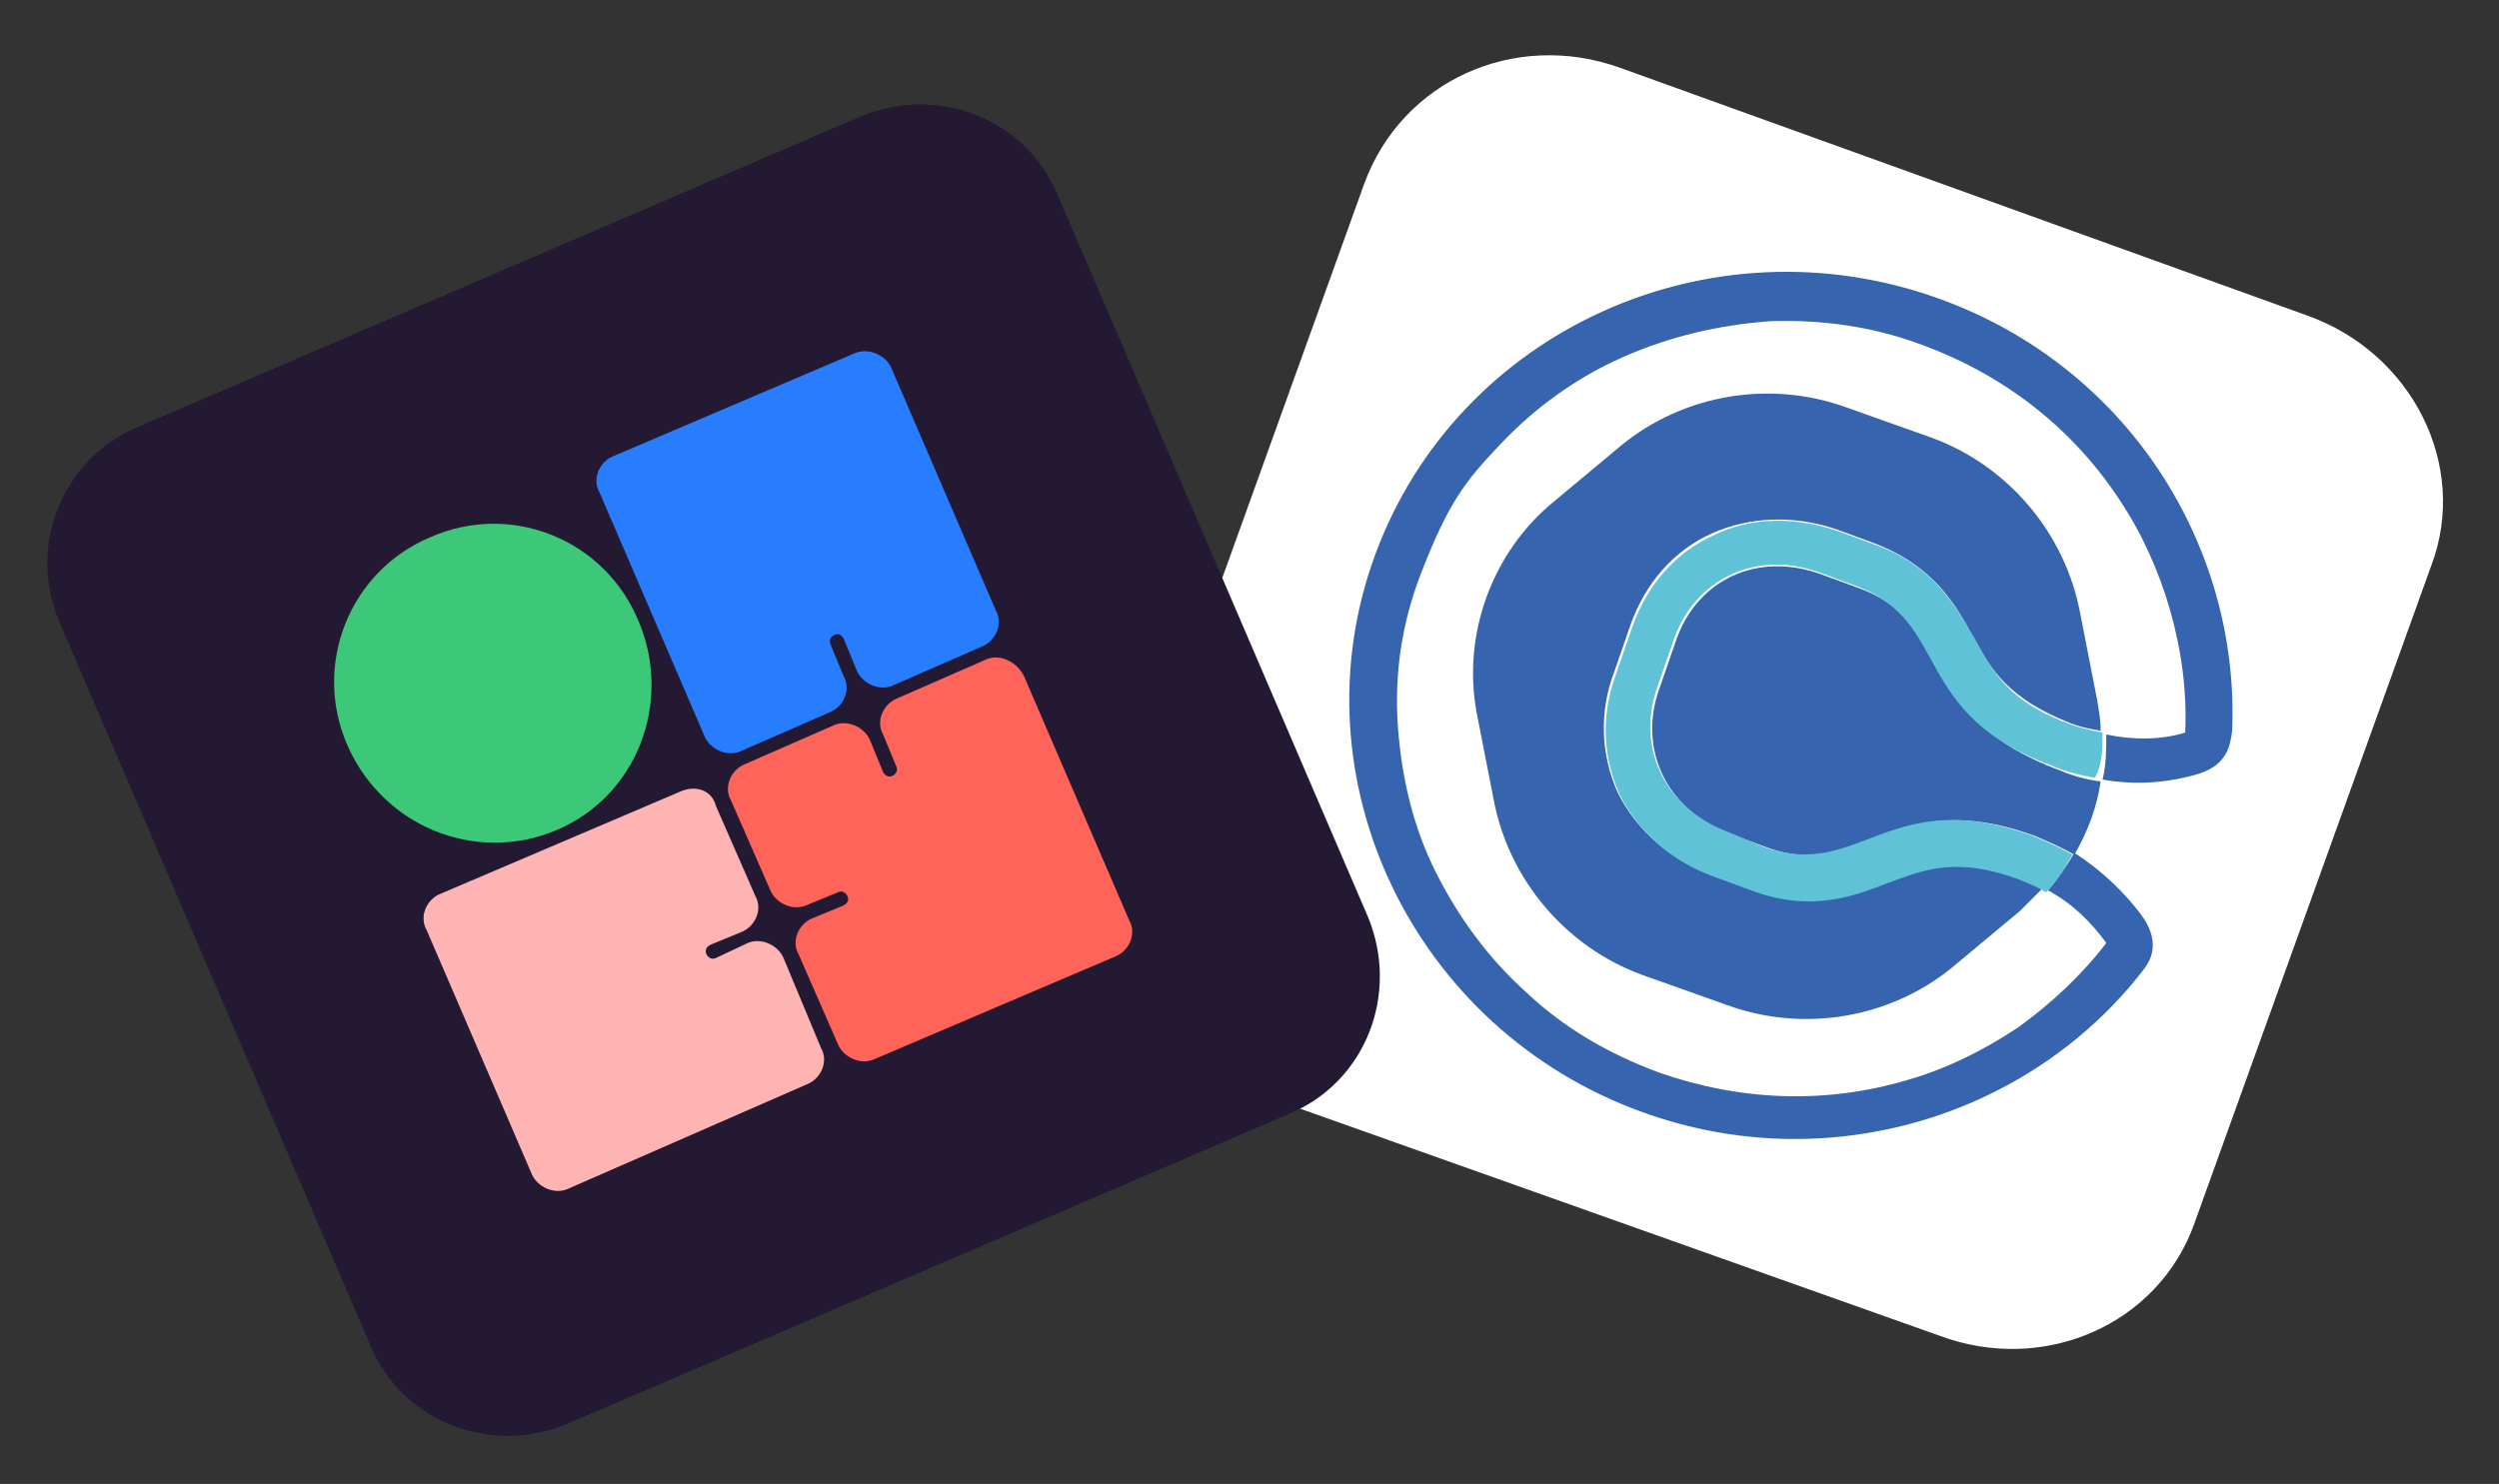 <svg xmlns="http://www.w3.org/2000/svg" xml:space="preserve" id="Calque_1" x="0" y="0" version="1.1" viewBox="0 0 133 79"><rect x="0" y="0" width="133" height="79" fill="#333333" stroke="none"/><style>.st1{fill:#3664ae}</style><g id="Group_266"><path id="Vector" d="m86.2 3.6 36.6 13.2c5.6 2 8.6 8 6.6 13.3l-12.6 35c-1.9 5.4-8 8.1-13.6 6l-36.6-13c-5.6-2-8.6-8-6.6-13.3l12.6-35c2-5.5 8-8.2 13.6-6.2" style="fill-rule:evenodd;clip-rule:evenodd;fill:#fff"/></g><path d="m98.9 31.3-1.9-.7c-3.5-1.3-6.7.3-7.8 3.5l-.9 2.6c-1.1 3.1.3 6.4 3.8 7.7l1.9.7c5.1 1.9 6.6-3.4 14.3-.6.7.3 1.4.6 2.1 1 .7-1.2 1.2-2.5 1.4-3.9-.8-.1-1.5-.3-2.2-.6-7.8-2.9-5.6-7.9-10.7-9.7" class="st1"/><path d="M100.4 46.9c-1.8.7-4.2 1.6-7.3.4l-1.9-.7c-2.3-.8-4.1-2.4-5.1-4.4-.9-2-1-4.3-.2-6.4l.9-2.6c.8-2.2 2.3-3.9 4.3-4.8s4.4-1 6.7-.2l1.9.7c3.2 1.2 4.4 3.3 5.3 5 1 1.8 1.9 3.3 5.2 4.6.5.2 1 .3 1.6.4 0-.6-.1-1.1-.2-1.7l-.9-4.6c-.8-4.2-3.8-7.8-7.9-9.3l-4.5-1.6c-4.1-1.5-8.7-.7-12 2l-3.6 3c-3.3 2.7-4.9 7.1-4.1 11.3l.9 4.6c.8 4.2 3.8 7.8 7.9 9.3l4.5 1.6c4.1 1.5 8.7.7 12-2l3.6-3 1.2-1.2c-.5-.3-1-.5-1.5-.7-3.2-1.1-4.8-.4-6.8.3" class="st1"/><path d="M114.1 48.9c-1-1.4-2.3-2.6-3.7-3.5-.4.7-.9 1.4-1.4 2 1.3.7 2.3 1.7 3.1 2.8-1.3 1.7-2.9 3.2-4.7 4.5-1.8 1.2-3.8 2.2-5.9 2.8-4.4 1.3-8.9 1.1-13.2-.4-2.7-1-5.1-2.4-7.1-4.3-2-1.8-3.6-4-4.8-6.4s-1.8-5-2-7.7q-.3-4.2 1.2-8.1c1.5-3.9 2.4-5 4.3-7 1.8-1.9 4-3.5 6.5-4.6s5.1-1.7 7.8-1.9c2.8-.1 5.6.3 8.2 1.3 4.3 1.6 7.9 4.4 10.4 8.2 1.2 1.8 2.1 3.8 2.7 5.9s.9 4.3.8 6.5c-1.3.4-2.8.4-4.2.1 0 .8 0 1.6-.2 2.4q2.55.45 5.1-.3c1.6-.5 1.7-1.6 1.8-2.3.4-9.9-5.6-19.4-15.6-23-12.2-4.4-25.6 1.7-30 13.6s2 25.3 14.2 29.7c9.9 3.6 20.7.2 26.7-7.6.3-.4.9-1.3 0-2.7" class="st1"/><path d="M111.9 39c-.5-.1-1-.2-1.6-.4-3.4-1.2-4.2-2.8-5.2-4.6-1-1.7-2.2-3.9-5.3-5l-1.9-.7c-2.3-.8-4.7-.8-6.7.2-2 .9-3.5 2.6-4.3 4.8l-.9 2.6c-.8 2.2-.7 4.4.2 6.4 1 2 2.8 3.6 5.1 4.4l1.9.7c3.2 1.2 5.5.3 7.3-.4 1.9-.7 3.6-1.4 6.9-.2.5.2 1 .4 1.5.7.6-.6 1-1.3 1.4-2-.7-.4-1.4-.7-2.1-1-7.7-2.8-9.2 2.4-14.3.6l-1.9-.8c-3.5-1.3-4.9-4.6-3.8-7.7l.9-2.6c1.1-3.1 4.3-4.8 7.8-3.5l1.9.7c5.1 1.9 2.8 6.8 10.5 9.6.7.3 1.5.5 2.2.6.4-.7.4-1.6.4-2.4" style="fill:#5fc2d6"/><g id="Group_265"><path id="Rectangle_210" d="M7.4 22.7 45.8 6.2c4.1-1.7 8.8.1 10.5 4.2l16.5 38.4c1.7 4.1-.1 8.8-4.2 10.5L30.2 75.8c-4.1 1.7-8.8-.1-10.5-4.2L3.2 33.2c-1.8-4.1.1-8.8 4.2-10.5" style="fill:#231932"/><g id="Group_264"><path id="Vector_2" d="M22.9 28.6c-4.3 1.8-6.3 6.8-4.4 11.1s6.8 6.3 11.1 4.5 6.2-6.8 4.4-11.1c-1.8-4.4-6.8-6.4-11.1-4.5" style="fill:#3cc878"/><path id="Vector_3" d="m45.5 18.8-12.9 5.5c-.7.3-1.1 1.2-.7 1.9l5.6 13c.3.7 1.2 1.1 1.9.8l4.8-2.1c.7-.3 1.1-1.2.7-1.9l-.7-1.7c-.1-.2 0-.4.2-.5s.4 0 .5.2l.7 1.7c.3.7 1.2 1.1 1.9.8l4.8-2.1c.7-.3 1.1-1.2.7-1.9l-5.6-13c-.3-.6-1.2-1-1.9-.7" style="fill:#287dff"/><path id="Vector_4" d="m36.3 42.1-12.9 5.5c-.7.3-1.1 1.2-.7 1.9l5.6 13c.3.7 1.2 1.1 1.9.8L43 57.7c.7-.3 1.1-1.2.7-1.9l-2-4.8c-.3-.7-1.2-1.1-1.9-.8l-1.7.8c-.2.1-.4 0-.5-.2s0-.4.2-.5l1.7-.7c.7-.3 1.1-1.2.7-1.9l-2.1-4.8c-.2-.8-1-1.1-1.8-.8" style="fill:#ffb4b4"/><path id="Vector_5" d="m52.5 35.1-4.8 2.1c-.7.3-1.1 1.2-.7 1.9l.7 1.7c.1.2 0 .4-.2.5s-.4 0-.5-.2l-.7-1.7c-.3-.7-1.2-1.1-1.9-.8l-4.8 2.1c-.7.3-1.1 1.2-.7 1.9l2.1 4.8c.3.7 1.2 1.1 1.9.8l1.7-.7c.2-.1.4 0 .5.2s0 .4-.2.5l-1.7.7c-.7.3-1.1 1.2-.7 1.9l2.1 4.8c.3.7 1.2 1.1 1.9.8l12.9-5.5c.7-.3 1.1-1.2.7-1.9l-5.6-13c-.4-.8-1.3-1.2-2-.9" style="fill:#ff645a"/></g></g></svg>